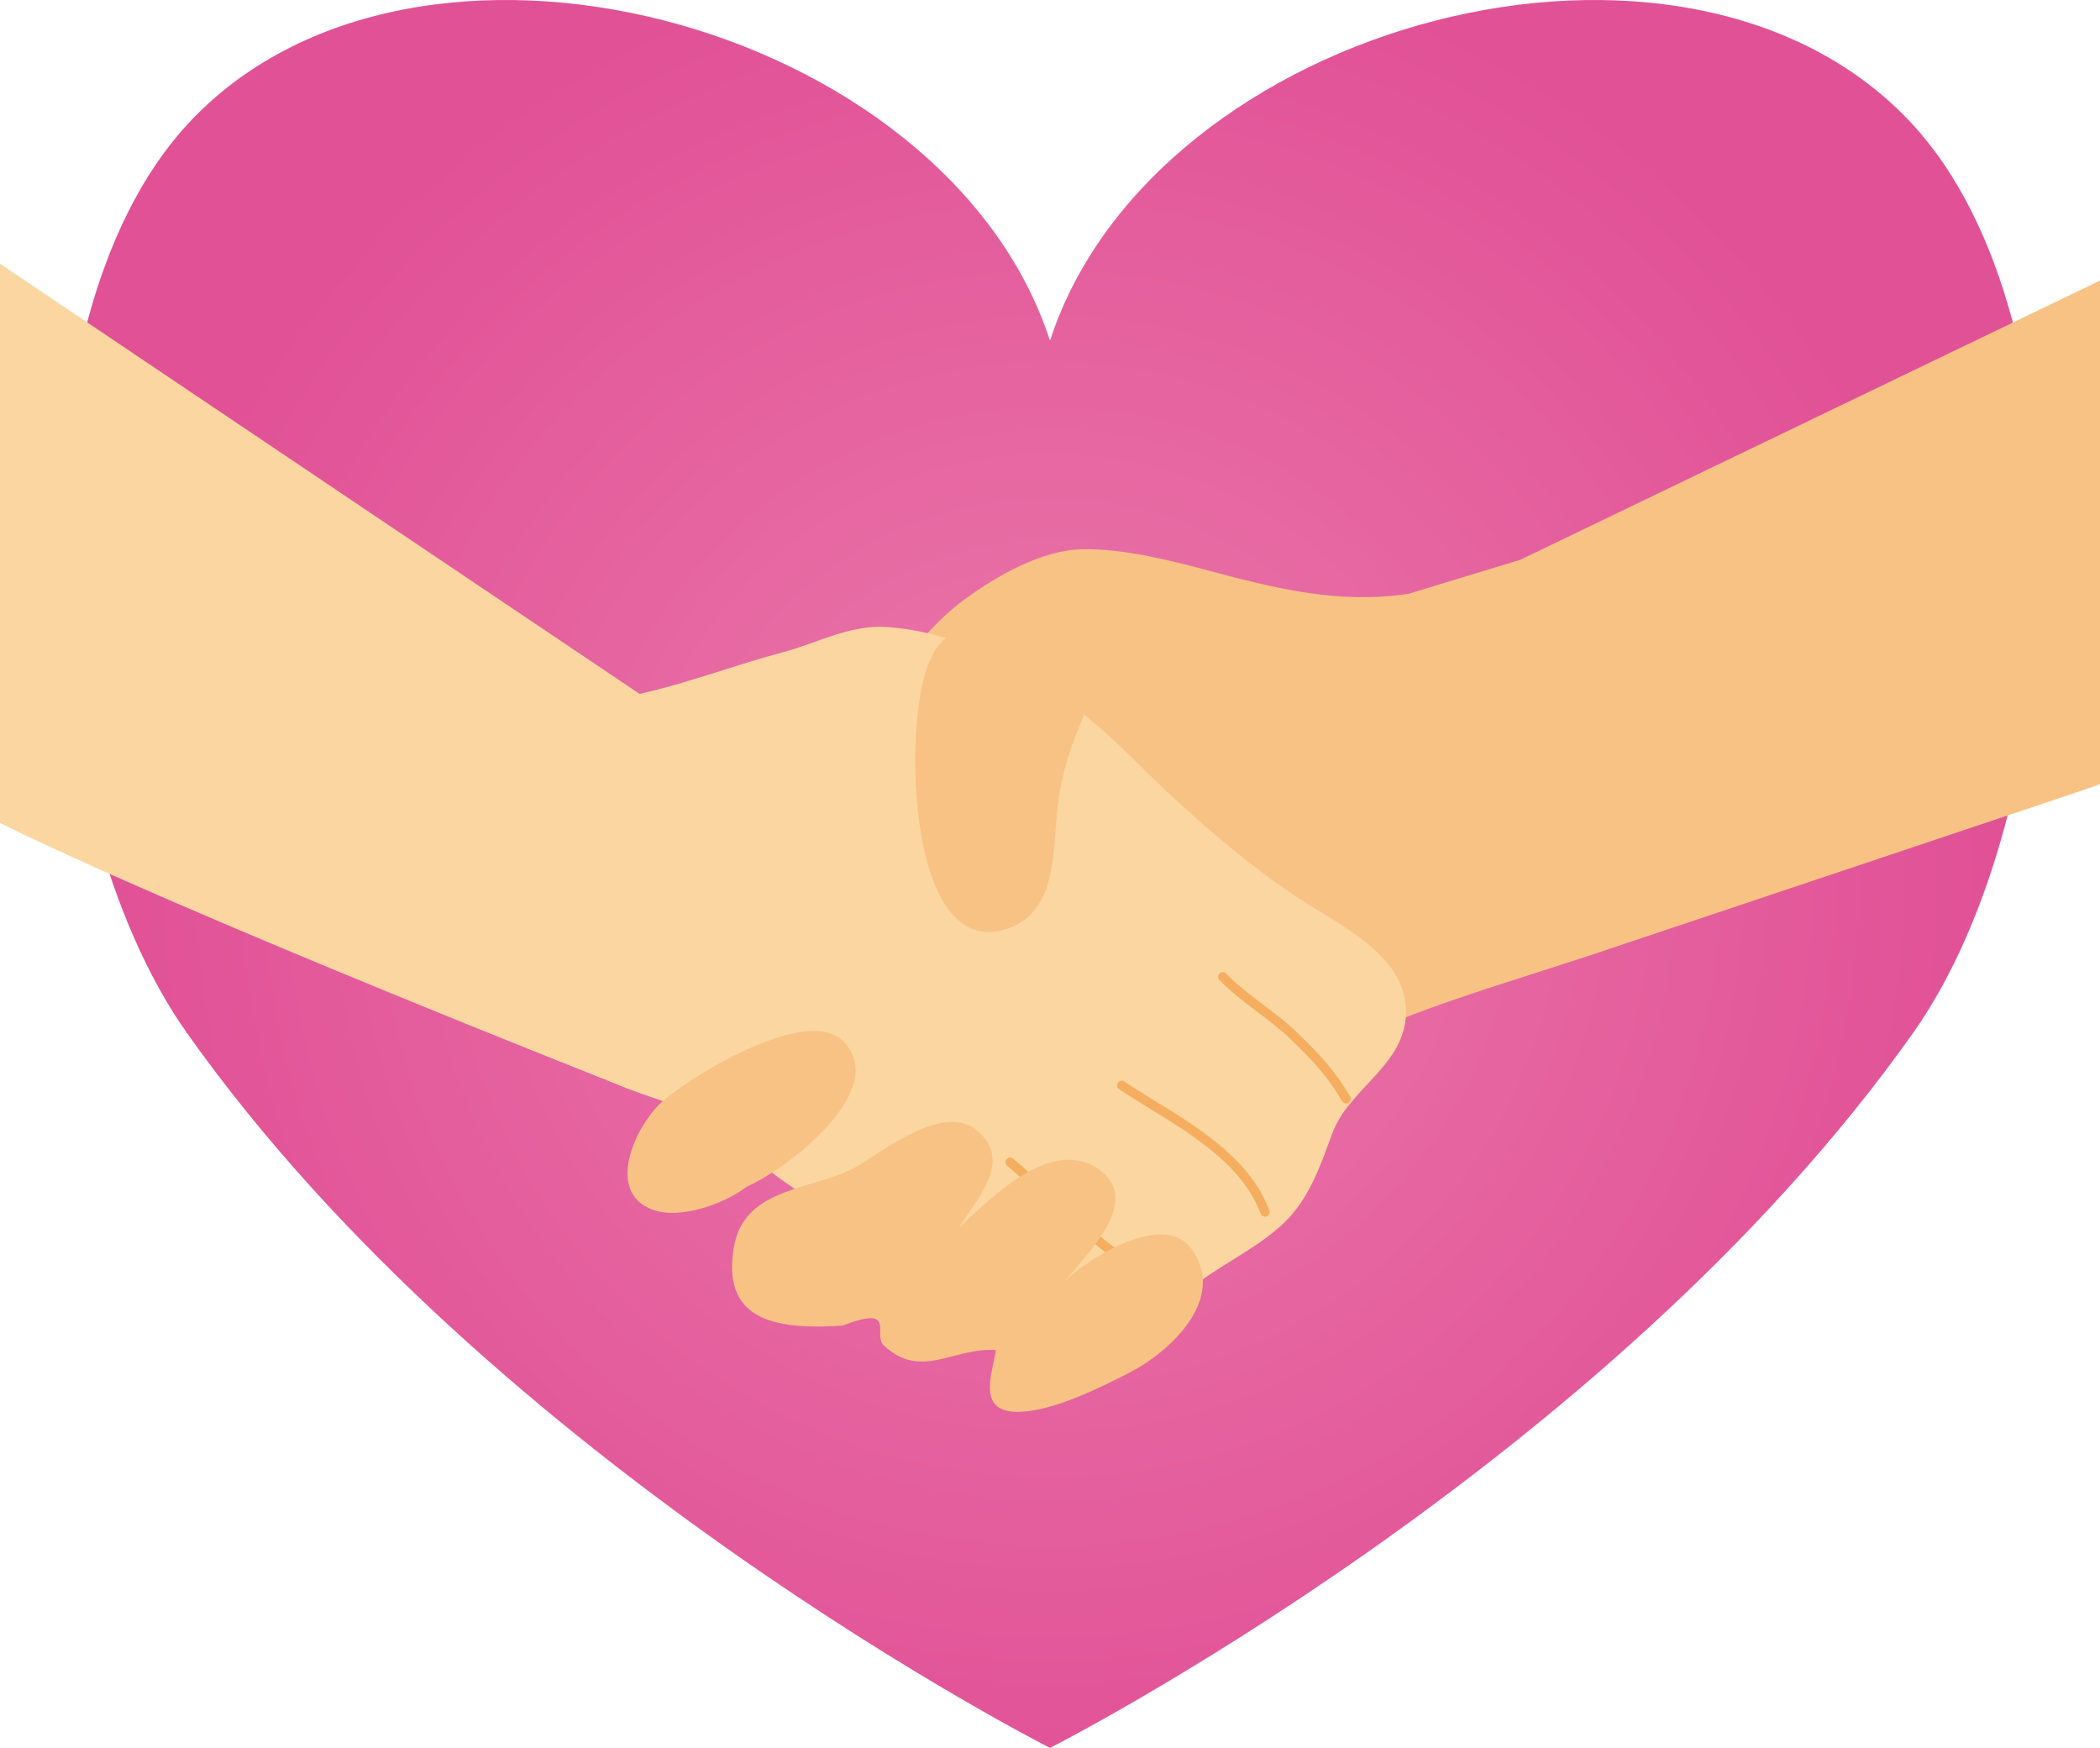 <?xml version="1.0" encoding="UTF-8"?><svg id="_レイヤー_2" xmlns="http://www.w3.org/2000/svg" width="89.836" height="74.775" xmlns:xlink="http://www.w3.org/1999/xlink" viewBox="0 0 89.836 74.775"><defs><style>.cls-1{fill:#f8c284;}.cls-2{fill:url(#_名称未設定グラデーション_12);}.cls-3{fill:#f5ad5f;}.cls-4{fill:#fbd6a0;}</style><radialGradient id="_名称未設定グラデーション_12" cx="44.918" cy="37.388" fx="44.918" fy="37.388" r="39.959" gradientUnits="userSpaceOnUse"><stop offset="0" stop-color="#eb7aab"/><stop offset="1" stop-color="#e15196"/></radialGradient></defs><g id="_コンテンツ"><path class="cls-2" d="M81.849,5.355C72.178-5.214,49.36.911,44.918,14.574,40.476.911,17.658-5.214,7.987,5.355c-7.775,8.499-6.721,29.31.001,38.822,13.096,18.532,36.93,30.598,36.93,30.598,0,0,23.834-12.066,36.93-30.598,6.721-9.512,7.776-30.323.001-38.822Z"/><path class="cls-1" d="M65.035,23.948l-4.779,1.454c-3.051.462-5.824-.261-8.74-1.041-1.596-.427-3.522-.892-5.189-.865-1.752.028-3.669,1.127-5.064,2.145-1.57,1.145-2.738,2.898-4.085,4.266-.913.928-1.817,1.956-1.947,3.296-.091.939.264,1.656.816,2.403.62.838,1.498,1.337,2.236,2.06.93.91,1.807,1.95,2.672,2.925,1.432,1.613,2.474,3.65,4.162,5.017,1.493,1.21,3.515,1.335,5.38,1.399,2.449.085,4.155-.959,6.299-2.029,3.838-1.916,8.057-3.026,12.142-4.415,1.143-.389,20.389-6.817,20.9-7.013V12.002l-24.801,11.945Z"/><g id="_アートワーク_34"><g id="_アートワーク_34-2"><path class="cls-4" d="M27.358,29.684c2.06-.455,4.073-1.234,6.118-1.777,1.51-.401,2.885-1.2,4.495-1.082,3.927.287,7.595,2.766,10.279,5.422,2.364,2.34,4.985,4.732,7.801,6.497,1.621,1.015,4.085,2.276,4.095,4.523.01,2.299-2.43,3.266-3.15,5.215-.5,1.355-.979,2.78-2.048,3.814-1.226,1.186-2.889,1.846-4.165,2.965-2.689,2.357-6.726,1.143-9.527-.569-2.29-1.4-4.804-2.31-7.103-3.736-1.498-.929-2.727-2.231-4.216-3.136-1.114-.677-2.441-.933-3.622-1.466-3.651-1.646-4.957-5.201-5.248-9.052-.187-2.473.519-4.447,2.354-6.125.717-.655,1.467-1.251,2.402-1.394.415-.064,1.418-.033,1.534-.098Z"/><path class="cls-1" d="M39.862,28.108c-1.251,2.11-1.215,13.084,3.195,11.632,2.293-.755,1.942-3.564,2.223-5.523.334-2.323,1.287-3.922,2.111-6.037,1.32-3.392-3.108-2.412-5.014-1.794-.573.186-2.129.634-2.515,1.723Z"/><path class="cls-3" d="M57.591,47.209c-.067,0-.133-.034-.17-.096-.685-1.132-1.225-1.706-2.214-2.661-.433-.418-.934-.796-1.417-1.161-.559-.423-1.137-.859-1.625-1.366-.076-.079-.074-.205.005-.281.08-.076.205-.074.281.005.468.485,1.032.913,1.579,1.325.493.372,1.003.758,1.454,1.193.927.897,1.544,1.528,2.277,2.742.057.093.026.216-.067.272-.032.019-.068.029-.102.029Z"/><path class="cls-3" d="M54.114,52.047c-.081,0-.157-.05-.186-.129-.756-2.038-2.858-3.332-4.712-4.474-.465-.286-.918-.566-1.341-.848-.091-.061-.115-.185-.054-.276.061-.09.185-.114.276-.054.417.281.867.558,1.328.841,1.909,1.176,4.071,2.508,4.875,4.674.038.102-.014.217-.117.255-.022.009-.046.012-.069.012Z"/><path class="cls-3" d="M49.922,54.757h-.012c-1.369-.079-2.626-1.153-3.636-2.017-.133-.113-.262-.224-.387-.329-.488-.407-.954-.847-1.404-1.273-.45-.425-.914-.864-1.397-1.265-.084-.071-.095-.196-.026-.28.071-.084.196-.095.28-.026.492.41.961.854,1.414,1.282.447.422.908.858,1.386,1.258.126.105.257.216.391.331.965.825,2.166,1.851,3.401,1.922.109.007.193.1.187.21-.006.105-.094.187-.199.187Z"/><path class="cls-1" d="M36.049,56.711c-3.19.215-5.134-.4-4.66-3.324.437-2.696,3.52-2.443,5.312-3.513,1.184-.706,3.708-2.706,5.115-1.497,1.578,1.356-.165,3.035-.766,4.123,1.311-1.224,3.882-3.857,5.904-2.511,2.019,1.344-.512,3.674-1.367,4.789.953-.939,4.181-2.965,5.361-1.38,1.599,2.149-.921,4.448-2.615,5.316-1.272.653-3.221,1.627-4.688,1.683-1.876.071-1.22-1.549-1.039-2.641-1.821-.13-3.2,1.314-4.815-.216-.46-.436.607-1.741-1.743-.831Z"/><path class="cls-1" d="M31.942,50.769c-.959.733-2.861,1.421-4.034.979-2.015-.76-.744-3.493.319-4.524,1.076-1.045,6.263-4.276,7.845-2.684,2.049,2.063-2.369,5.452-4.13,6.229Z"/></g></g><path class="cls-4" d="M27.358,29.684L0,11.283v23.923c7.858,3.885,26.316,11.147,26.316,11.147l1.042-16.67Z"/></g></svg>